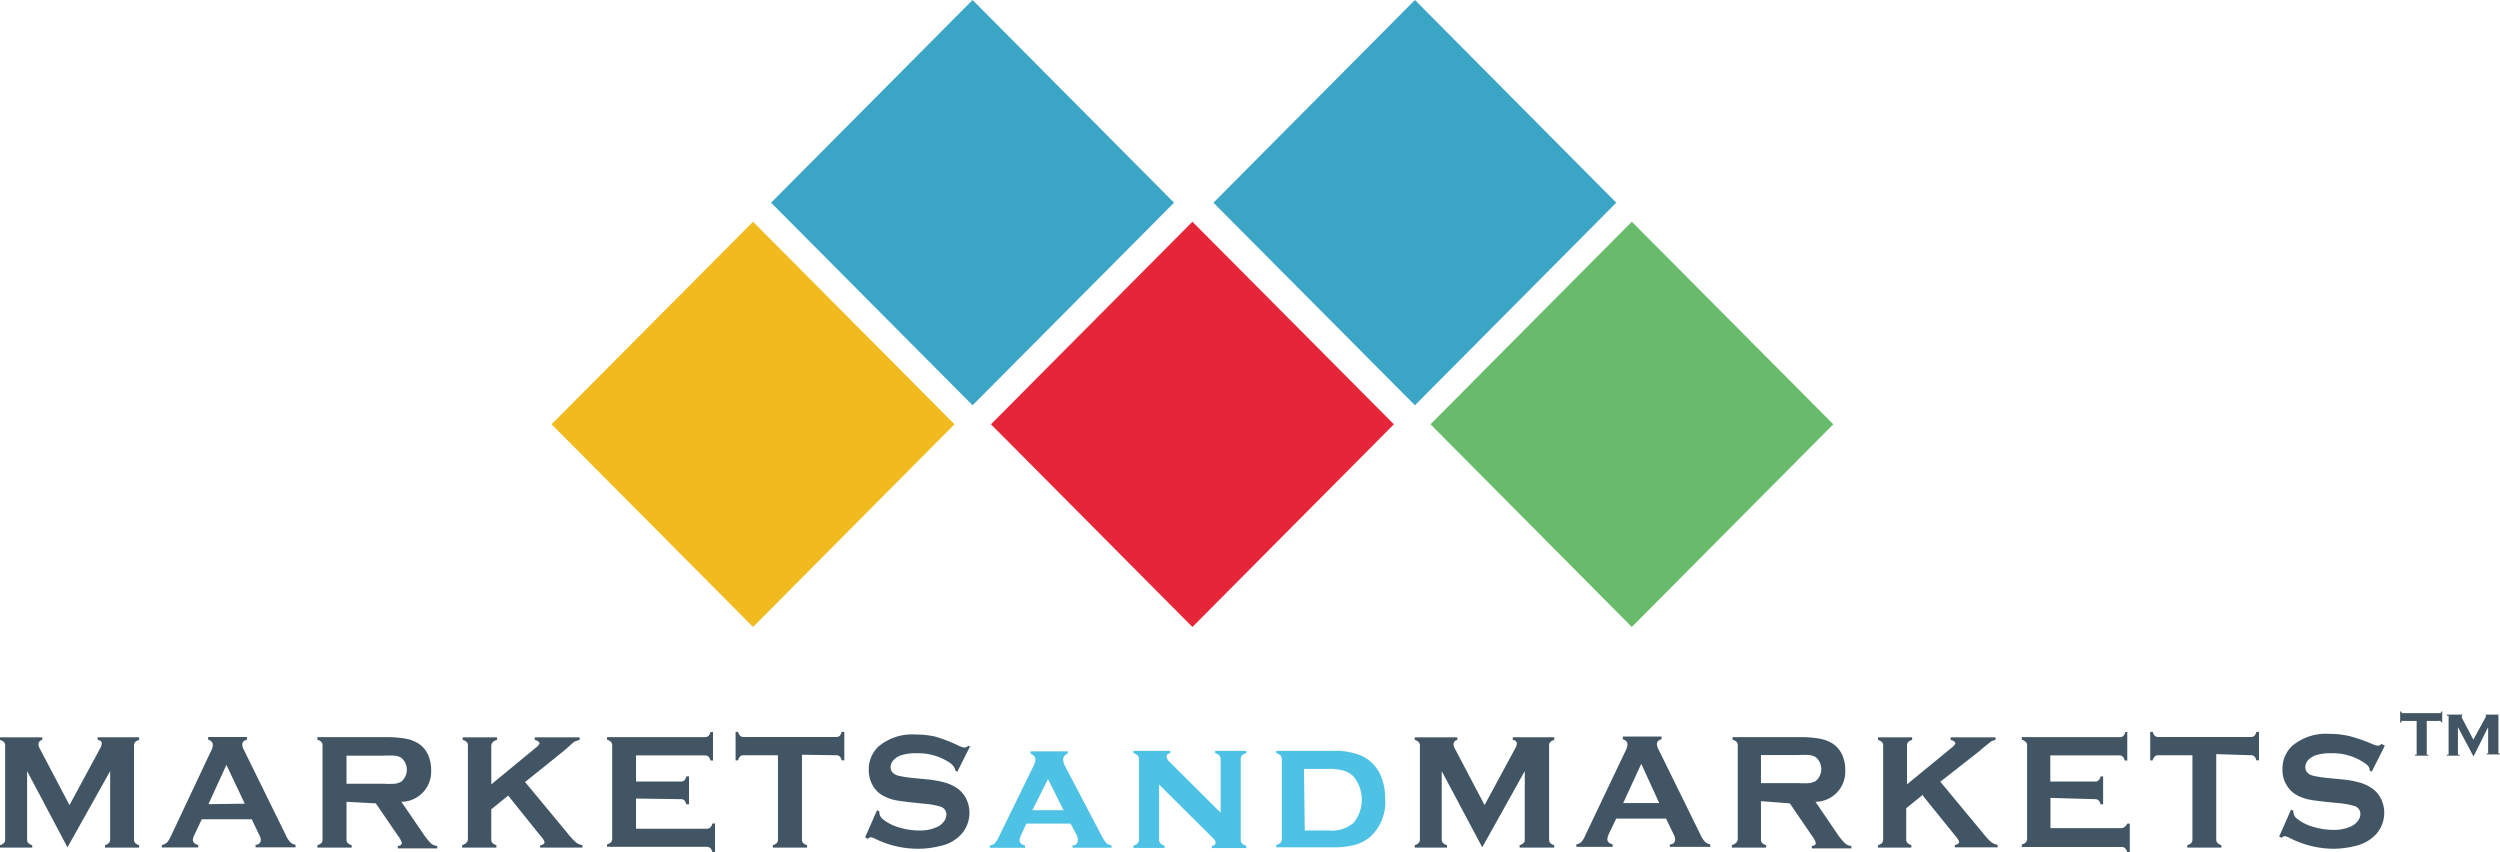<svg data-name="Layer 1" xmlns="http://www.w3.org/2000/svg" width="362.275" height="123.505" viewBox="0 0 362.275 123.505"><path data-name="Path 750" d="m205.037 0 29.172 29.375-29.172 29.352-29.194-29.352Z" fill="#3ba5c6" fill-rule="evenodd"/><path data-name="Path 751" d="m140.936 0 29.194 29.375-29.194 29.352-29.194-29.352Z" fill="#3ba5c6" fill-rule="evenodd"/><path data-name="Path 752" d="m109.123 32.129 29.194 29.352-29.194 29.375-29.194-29.375Z" fill="#f1bb1f" fill-rule="evenodd"/><path data-name="Path 753" d="m172.794 32.129 29.194 29.352-29.194 29.375L143.6 61.481Z" fill="#e52639" fill-rule="evenodd"/><path data-name="Path 754" d="m236.467 32.129 29.194 29.352-29.194 29.375-29.172-29.375Z" fill="#68bb6a" fill-rule="evenodd"/><path data-name="Path 755" d="M9.777 122.783 3.93 111.742v9.867a.745.745 0 0 0 .158.542 1.174 1.174 0 0 0 .587.316v.361H0v-.361a1.287 1.287 0 0 0 .587-.316.858.858 0 0 0 .158-.542v-13.547a.835.835 0 0 0-.158-.519 1.287 1.287 0 0 0-.587-.316v-.385h6.119v.384a.632.632 0 0 0-.542.655 1.2 1.2 0 0 0 .158.542l4.335 8.241 4.38-8.106a1.9 1.9 0 0 0 .294-.79c0-.316-.2-.5-.587-.542v-.384h6.006v.384a1.287 1.287 0 0 0-.587.316.835.835 0 0 0-.158.519v13.548a.858.858 0 0 0 .158.542 1.287 1.287 0 0 0 .587.316v.361h-4.945v-.361a1.2 1.2 0 0 0 .564-.316.745.745 0 0 0 .181-.542v-9.867Zm26.688-4.064h-7.226l-1.061 2.258a1.784 1.784 0 0 0-.226.745c0 .339.248.587.768.723v.361h-5.261v-.364a1.445 1.445 0 0 0 .723-.339 3.725 3.725 0 0 0 .564-.9l5.8-12.305a2.122 2.122 0 0 0 .294-.948c0-.361-.226-.61-.677-.768v-.384h5.622v.384c-.452.135-.677.361-.677.7a1.626 1.626 0 0 0 .226.768l6.051 12.305a3.748 3.748 0 0 0 .677 1.084 1.535 1.535 0 0 0 .768.384v.361h-5.8v-.362a.717.717 0 0 0 .768-.745 2.055 2.055 0 0 0-.248-.723l-1.084-2.258Zm-.993-2.258-2.665-5.619-2.6 5.69Zm14.744-.271v5.419a.745.745 0 0 0 .158.542 1.287 1.287 0 0 0 .587.316v.361h-4.968v-.361a1.174 1.174 0 0 0 .587-.316.745.745 0 0 0 .158-.542v-13.547a.745.745 0 0 0-.158-.542 1.174 1.174 0 0 0-.587-.316v-.384h9.937a15.8 15.8 0 0 1 2.89.226 5.215 5.215 0 0 1 1.851.722 3.771 3.771 0 0 1 1.377 1.648 5.374 5.374 0 0 1 .429 2.258 4.358 4.358 0 0 1-4.313 4.516l3.093 4.516a9.505 9.505 0 0 0 1.174 1.49 1.558 1.558 0 0 0 .926.384v.362h-5.714v-.361c.384 0 .587-.2.587-.429a3.093 3.093 0 0 0-.542-1.016l-3.228-4.72Zm0-2.619h5.351a13.862 13.862 0 0 0 1.671 0 2.822 2.822 0 0 0 .9-.294 2.258 2.258 0 0 0 0-3.477 2.506 2.506 0 0 0-.9-.294 13.345 13.345 0 0 0-1.671 0h-5.352v4.064Zm23.459 1.693-2.484 2.009v4.335a.745.745 0 0 0 .158.542 1.287 1.287 0 0 0 .587.316v.361h-4.968v-.361a1.287 1.287 0 0 0 .587-.316.745.745 0 0 0 .248-.542v-13.546a.723.723 0 0 0-.158-.519 1.287 1.287 0 0 0-.587-.316v-.385h4.972v.384a1.174 1.174 0 0 0-.587.294.813.813 0 0 0-.248.542v5.6l6.525-5.374c.316-.248.452-.452.452-.587s-.226-.384-.677-.474v-.385h6.5v.384a3.093 3.093 0 0 0-.587.181q-.181 0-1.016.813l-.881.745-5.421 4.357 6.14 7.406a10.049 10.049 0 0 0 1.219 1.332 2.032 2.032 0 0 0 .948.406v.361H78.28v-.361c.429 0 .632-.248.632-.452a2.258 2.258 0 0 0-.564-.858l-4.674-5.824Zm18.492.452v4.38h10.228a.813.813 0 0 0 .542-.181 1.174 1.174 0 0 0 .294-.587h.384v4.154h-.385a1.174 1.174 0 0 0-.294-.587.813.813 0 0 0-.542-.181H87.967v-.361a1.287 1.287 0 0 0 .587-.316.858.858 0 0 0 .158-.542v-13.433a.858.858 0 0 0-.158-.542 1.287 1.287 0 0 0-.587-.316v-.384h14.157a.723.723 0 0 0 .519-.158 1.287 1.287 0 0 0 .316-.587h.361v4.132h-.361a1.287 1.287 0 0 0-.316-.587.835.835 0 0 0-.519-.158h-9.957v3.793h6.458a.813.813 0 0 0 .542-.158 1.558 1.558 0 0 0 .294-.587h.384v4.042h-.384a1.558 1.558 0 0 0-.294-.587.813.813 0 0 0-.542-.158Zm24.046-6.345v12.238a.745.745 0 0 0 .158.542 1.174 1.174 0 0 0 .587.316v.361h-4.968v-.361a1.287 1.287 0 0 0 .587-.316.745.745 0 0 0 .158-.542v-12.167h-4.945a.723.723 0 0 0-.519.158 1.174 1.174 0 0 0-.316.587h-.361v-4.135h.361a1.377 1.377 0 0 0 .316.587.722.722 0 0 0 .519.158h13.34a.813.813 0 0 0 .542-.158 1.174 1.174 0 0 0 .294-.587h.384v4.132h-.384a1.174 1.174 0 0 0-.294-.587.813.813 0 0 0-.542-.158Zm24.408-1.31-1.9 3.771-.316-.2v-.181a2.144 2.144 0 0 0-.677-.858 8.287 8.287 0 0 0-4.877-1.445 7.089 7.089 0 0 0-2.258.294 2.6 2.6 0 0 0-1.106.7 1.468 1.468 0 0 0-.429 1.039q0 .881 1.084 1.219a16.618 16.618 0 0 0 2.393.361l1.829.181a14.131 14.131 0 0 1 2.619.474 5.961 5.961 0 0 1 1.784.858 3.951 3.951 0 0 1 1.264 1.513 4.651 4.651 0 0 1-.632 4.99 5.6 5.6 0 0 1-3.026 1.784 12.916 12.916 0 0 1-3.3.429 13.954 13.954 0 0 1-6.119-1.377 2.868 2.868 0 0 0-.768-.294.948.948 0 0 0-.474.248l-.339-.248 1.716-3.906.339.158v.158a1.287 1.287 0 0 0 .5.971 6.458 6.458 0 0 0 2.258 1.174 10.341 10.341 0 0 0 2.98.474 5.87 5.87 0 0 0 2.642-.519 2.416 2.416 0 0 0 .971-.79 1.58 1.58 0 0 0 .361-.993 1.174 1.174 0 0 0-.835-1.151 11.515 11.515 0 0 0-2.416-.429l-1.739-.181c-1.2-.135-2.055-.248-2.551-.361a6.593 6.593 0 0 1-1.49-.542 3.839 3.839 0 0 1-1.648-1.581 4.313 4.313 0 0 1-.564-2.258 4.516 4.516 0 0 1 1.4-3.364 7.609 7.609 0 0 1 5.441-1.739 12.622 12.622 0 0 1 2.845.316 21.924 21.924 0 0 1 3.342 1.31 3.431 3.431 0 0 0 .835.271.971.971 0 0 0 .564-.271l.316.181Zm74.125 14.631-5.825-10.95v9.867a.745.745 0 0 0 .181.542 1.174 1.174 0 0 0 .587.316v.361h-4.674v-.361a1.084 1.084 0 0 0 .564-.316.745.745 0 0 0 .181-.542v-13.547a.723.723 0 0 0-.181-.519 1.084 1.084 0 0 0-.564-.316v-.385h6.164v.384a.632.632 0 0 0-.542.655 1.2 1.2 0 0 0 .158.542l4.335 8.241 4.38-8.106a1.9 1.9 0 0 0 .294-.79c0-.316-.2-.5-.587-.542v-.384h6.006v.384a1.287 1.287 0 0 0-.587.316.723.723 0 0 0-.158.519v13.548a.745.745 0 0 0 .158.542 1.287 1.287 0 0 0 .587.316v.361h-5.013v-.361a1.287 1.287 0 0 0 .587-.316.745.745 0 0 0 .158-.542v-9.867l-6.164 11.041Zm26.684-4.064h-7.225l-1.084 2.258a2.055 2.055 0 0 0-.2.745c0 .339.248.587.768.723v.361h-5.259v-.361a1.445 1.445 0 0 0 .722-.339 3.183 3.183 0 0 0 .542-.9l5.848-12.283a2.123 2.123 0 0 0 .294-.948c0-.361-.226-.61-.677-.768v-.384h5.622v.384c-.452.135-.677.361-.677.7a1.626 1.626 0 0 0 .226.768l6.051 12.305a3.748 3.748 0 0 0 .677 1.084 1.536 1.536 0 0 0 .768.384v.361h-5.848v-.361a.7.7 0 0 0 .768-.745 1.9 1.9 0 0 0-.226-.723l-1.09-2.261Zm-.993-2.258-2.6-5.69-2.619 5.69Zm14.744-.271v5.509a.745.745 0 0 0 .158.542 1.287 1.287 0 0 0 .587.316v.361h-4.967v-.361a1.287 1.287 0 0 0 .587-.316.745.745 0 0 0 .271-.542v-13.546a.745.745 0 0 0-.158-.542 1.287 1.287 0 0 0-.587-.316v-.384h9.777a15.8 15.8 0 0 1 2.89.226 5.216 5.216 0 0 1 1.851.722 3.929 3.929 0 0 1 1.377 1.648 5.374 5.374 0 0 1 .429 2.258 4.358 4.358 0 0 1-4.313 4.516l3.071 4.516a9.21 9.21 0 0 0 1.2 1.49 1.49 1.49 0 0 0 .926.384v.362h-5.735v-.361c.384 0 .587-.2.587-.429a3.093 3.093 0 0 0-.542-1.016l-3.229-4.719Zm0-2.619h5.351a13.864 13.864 0 0 0 1.671 0 2.822 2.822 0 0 0 .9-.294 2.258 2.258 0 0 0 0-3.477 2.642 2.642 0 0 0-.9-.294 13.862 13.862 0 0 0-1.671 0h-5.351v4.064Zm23.459 1.693-2.41 1.943v4.493a.745.745 0 0 0 .181.542 1.2 1.2 0 0 0 .564.316v.361h-4.832v-.361a1.287 1.287 0 0 0 .587-.316.858.858 0 0 0 .158-.542v-13.547a.836.836 0 0 0-.158-.519 1.287 1.287 0 0 0-.587-.316v-.385h4.945v.384a1.2 1.2 0 0 0-.564.294.813.813 0 0 0-.181.542v5.6l6.548-5.374c.294-.248.452-.452.452-.587s-.226-.384-.677-.474v-.385h6.5v.384a2.62 2.62 0 0 0-.587.181l-1.016.813-.881.745-5.509 4.313 6.141 7.406a10.046 10.046 0 0 0 1.216 1.331 2.032 2.032 0 0 0 .948.406v.361h-6.209v-.36c.406 0 .632-.248.632-.452a2.689 2.689 0 0 0-.564-.858l-4.674-5.78Zm18.492.452v4.38h10.228a.722.722 0 0 0 .519-.181 1.174 1.174 0 0 0 .384-.474h.361v4.154h-.361a1.174 1.174 0 0 0-.316-.587.722.722 0 0 0-.519-.181h-14.45v-.361a1.174 1.174 0 0 0 .587-.316.745.745 0 0 0 .181-.542v-13.455a.745.745 0 0 0-.181-.542 1.174 1.174 0 0 0-.587-.316v-.384h14.157a.745.745 0 0 0 .542-.158 1.106 1.106 0 0 0 .294-.587h.293v4.132h-.384a1.107 1.107 0 0 0-.294-.587.858.858 0 0 0-.542-.158h-9.935v3.793h6.458a.722.722 0 0 0 .519-.158 1.287 1.287 0 0 0 .316-.587h.361v4.042h-.361a1.287 1.287 0 0 0-.316-.587.723.723 0 0 0-.519-.158Zm24.024-6.345v12.329a.745.745 0 0 0 .181.542 1.2 1.2 0 0 0 .564.316v.361h-4.941v-.361a1.288 1.288 0 0 0 .587-.316.858.858 0 0 0 .158-.542v-12.167h-4.922a.723.723 0 0 0-.519.158 1.174 1.174 0 0 0-.316.587h-.361v-4.135h.361a1.377 1.377 0 0 0 .316.587.723.723 0 0 0 .519.158h13.347a.813.813 0 0 0 .542-.158 1.174 1.174 0 0 0 .294-.587h.384v4.132h-.384a1.174 1.174 0 0 0-.294-.587.813.813 0 0 0-.542-.158Zm24.43-1.219-1.9 3.771-.316-.2v-.181c0-.271-.226-.542-.677-.858a8.219 8.219 0 0 0-4.854-1.445 7.248 7.248 0 0 0-2.258.294 2.913 2.913 0 0 0-1.106.7 1.558 1.558 0 0 0-.406 1.039c0 .587.361.993 1.061 1.219a17.75 17.75 0 0 0 2.416.361l1.834.181a14.132 14.132 0 0 1 2.619.474 6.232 6.232 0 0 1 1.784.858 3.952 3.952 0 0 1 1.264 1.513 4.651 4.651 0 0 1-.632 4.99 5.78 5.78 0 0 1-3.026 1.784 12.914 12.914 0 0 1-3.3.429 13.954 13.954 0 0 1-6.232-1.535 2.868 2.868 0 0 0-.768-.294.949.949 0 0 0-.474.248l-.339-.181 1.716-3.906.339.158v.158a1.287 1.287 0 0 0 .5.971 6.457 6.457 0 0 0 2.258 1.174 10.229 10.229 0 0 0 2.98.474 5.871 5.871 0 0 0 2.642-.519 2.416 2.416 0 0 0 .971-.79 1.58 1.58 0 0 0 .361-.993 1.174 1.174 0 0 0-.858-1.152 10.906 10.906 0 0 0-2.393-.429l-1.784-.181c-1.2-.135-2.055-.248-2.551-.361a6.594 6.594 0 0 1-1.49-.542 3.838 3.838 0 0 1-1.648-1.581 4.087 4.087 0 0 1-.564-2.258 4.516 4.516 0 0 1 1.4-3.364 7.609 7.609 0 0 1 5.441-1.739 12.621 12.621 0 0 1 2.845.316 22.824 22.824 0 0 1 3.274 1.129 3.433 3.433 0 0 0 .835.271.971.971 0 0 0 .564-.271Z" fill="#415565"/><path data-name="Path 756" d="M155.142 119.351h-6.417l-.7 1.535a2.122 2.122 0 0 0-.271.858c0 .406.271.655.79.768v.339h-5.102v-.339a1.423 1.423 0 0 0 .7-.294 3.522 3.522 0 0 0 .542-.835l5.058-10.341a2.258 2.258 0 0 0 .294-1.016c0-.339-.226-.61-.7-.813v-.342h5.4v.339a.926.926 0 0 0-.677.858 2.439 2.439 0 0 0 .316 1.016l5.261 10.025a5.419 5.419 0 0 0 .677 1.061 1.626 1.626 0 0 0 .768.339v.339h-5.672v-.339a.729.729 0 0 0 .79-.768 2.123 2.123 0 0 0-.294-.948Zm-1.02-1.942-2.258-4.516-2.258 4.516Zm13.841-3.771v7.97a.79.79 0 0 0 .181.587 1.264 1.264 0 0 0 .61.339v.337h-4.516v-.339a1.287 1.287 0 0 0 .632-.339.9.9 0 0 0 .181-.587v-11.535a.9.9 0 0 0-.181-.587 1.264 1.264 0 0 0-.632-.339v-.339h5.351v.339a.512.512 0 0 0-.542.5 1.152 1.152 0 0 0 .384.7l7.451 7.428v-7.702a.9.9 0 0 0-.181-.587 1.264 1.264 0 0 0-.61-.339v-.339h4.516v.339a1.264 1.264 0 0 0-.632.339.9.9 0 0 0-.181.587v11.538a.926.926 0 0 0 .181.61 1.264 1.264 0 0 0 .632.339v.339h-4.99v-.339a.48.48 0 0 0 .542-.452.564.564 0 0 0-.135-.361 12.605 12.605 0 0 0-.7-.745l-7.361-7.315Zm17.792 7.97v-11.537a.9.9 0 0 0-.181-.587 1.265 1.265 0 0 0-.632-.339v-.339h8.173a10.138 10.138 0 0 1 4 .632 5.577 5.577 0 0 1 2.98 2.98 8.512 8.512 0 0 1 .632 3.364 6.774 6.774 0 0 1-2.122 5.441 5.735 5.735 0 0 1-2.258 1.2 12.012 12.012 0 0 1-3.229.361h-8.176v-.339a1.287 1.287 0 0 0 .632-.339.9.9 0 0 0 .181-.587Zm3.319-1.264h3.545a4.809 4.809 0 0 0 3.545-1.129 5.306 5.306 0 0 0 0-6.661 3.274 3.274 0 0 0-1.4-.858 7.2 7.2 0 0 0-2.258-.271h-3.545Z" fill="#4ec2e5"/><path data-name="Path 757" d="M351.663 104.471v4.674a.271.271 0 0 0 0 .2.429.429 0 0 0 .226 0v.158h-1.919v-.158a.519.519 0 0 0 .226 0 .271.271 0 0 0 0-.2v-4.674h-1.919a.271.271 0 0 0-.2 0 .655.655 0 0 0-.135.226h-.135v-1.603h.135a.814.814 0 0 0 .135.248h5.351a.5.5 0 0 0 .226 0 .519.519 0 0 0 .113-.248h.135v1.6h-.135a.429.429 0 0 0-.113-.226.293.293 0 0 0-.226 0Z" fill="#415565"/><path data-name="Path 758" d="m358.437 109.619-2.258-4.245v3.771a.271.271 0 0 0 0 .2.339.339 0 0 0 .226 0v.158h-1.829v-.158a.519.519 0 0 0 .248 0 .451.451 0 0 0 0-.2v-5.215a.451.451 0 0 0 0-.2.52.52 0 0 0-.248 0v-.181h2.39a.226.226 0 0 0-.226.248.519.519 0 0 0 0 .2l1.671 3.184 1.716-3.138a.812.812 0 0 0 .113-.294c0-.135 0-.2-.226-.2h2.258a.339.339 0 0 0-.226 0 .271.271 0 0 0 0 .2v5.216a.271.271 0 0 0 0 .2.339.339 0 0 0 .226 0v.158h-1.916v-.158a.339.339 0 0 0 .2 0 .271.271 0 0 0 0-.2v-3.59Z" fill="#415565"/></svg>